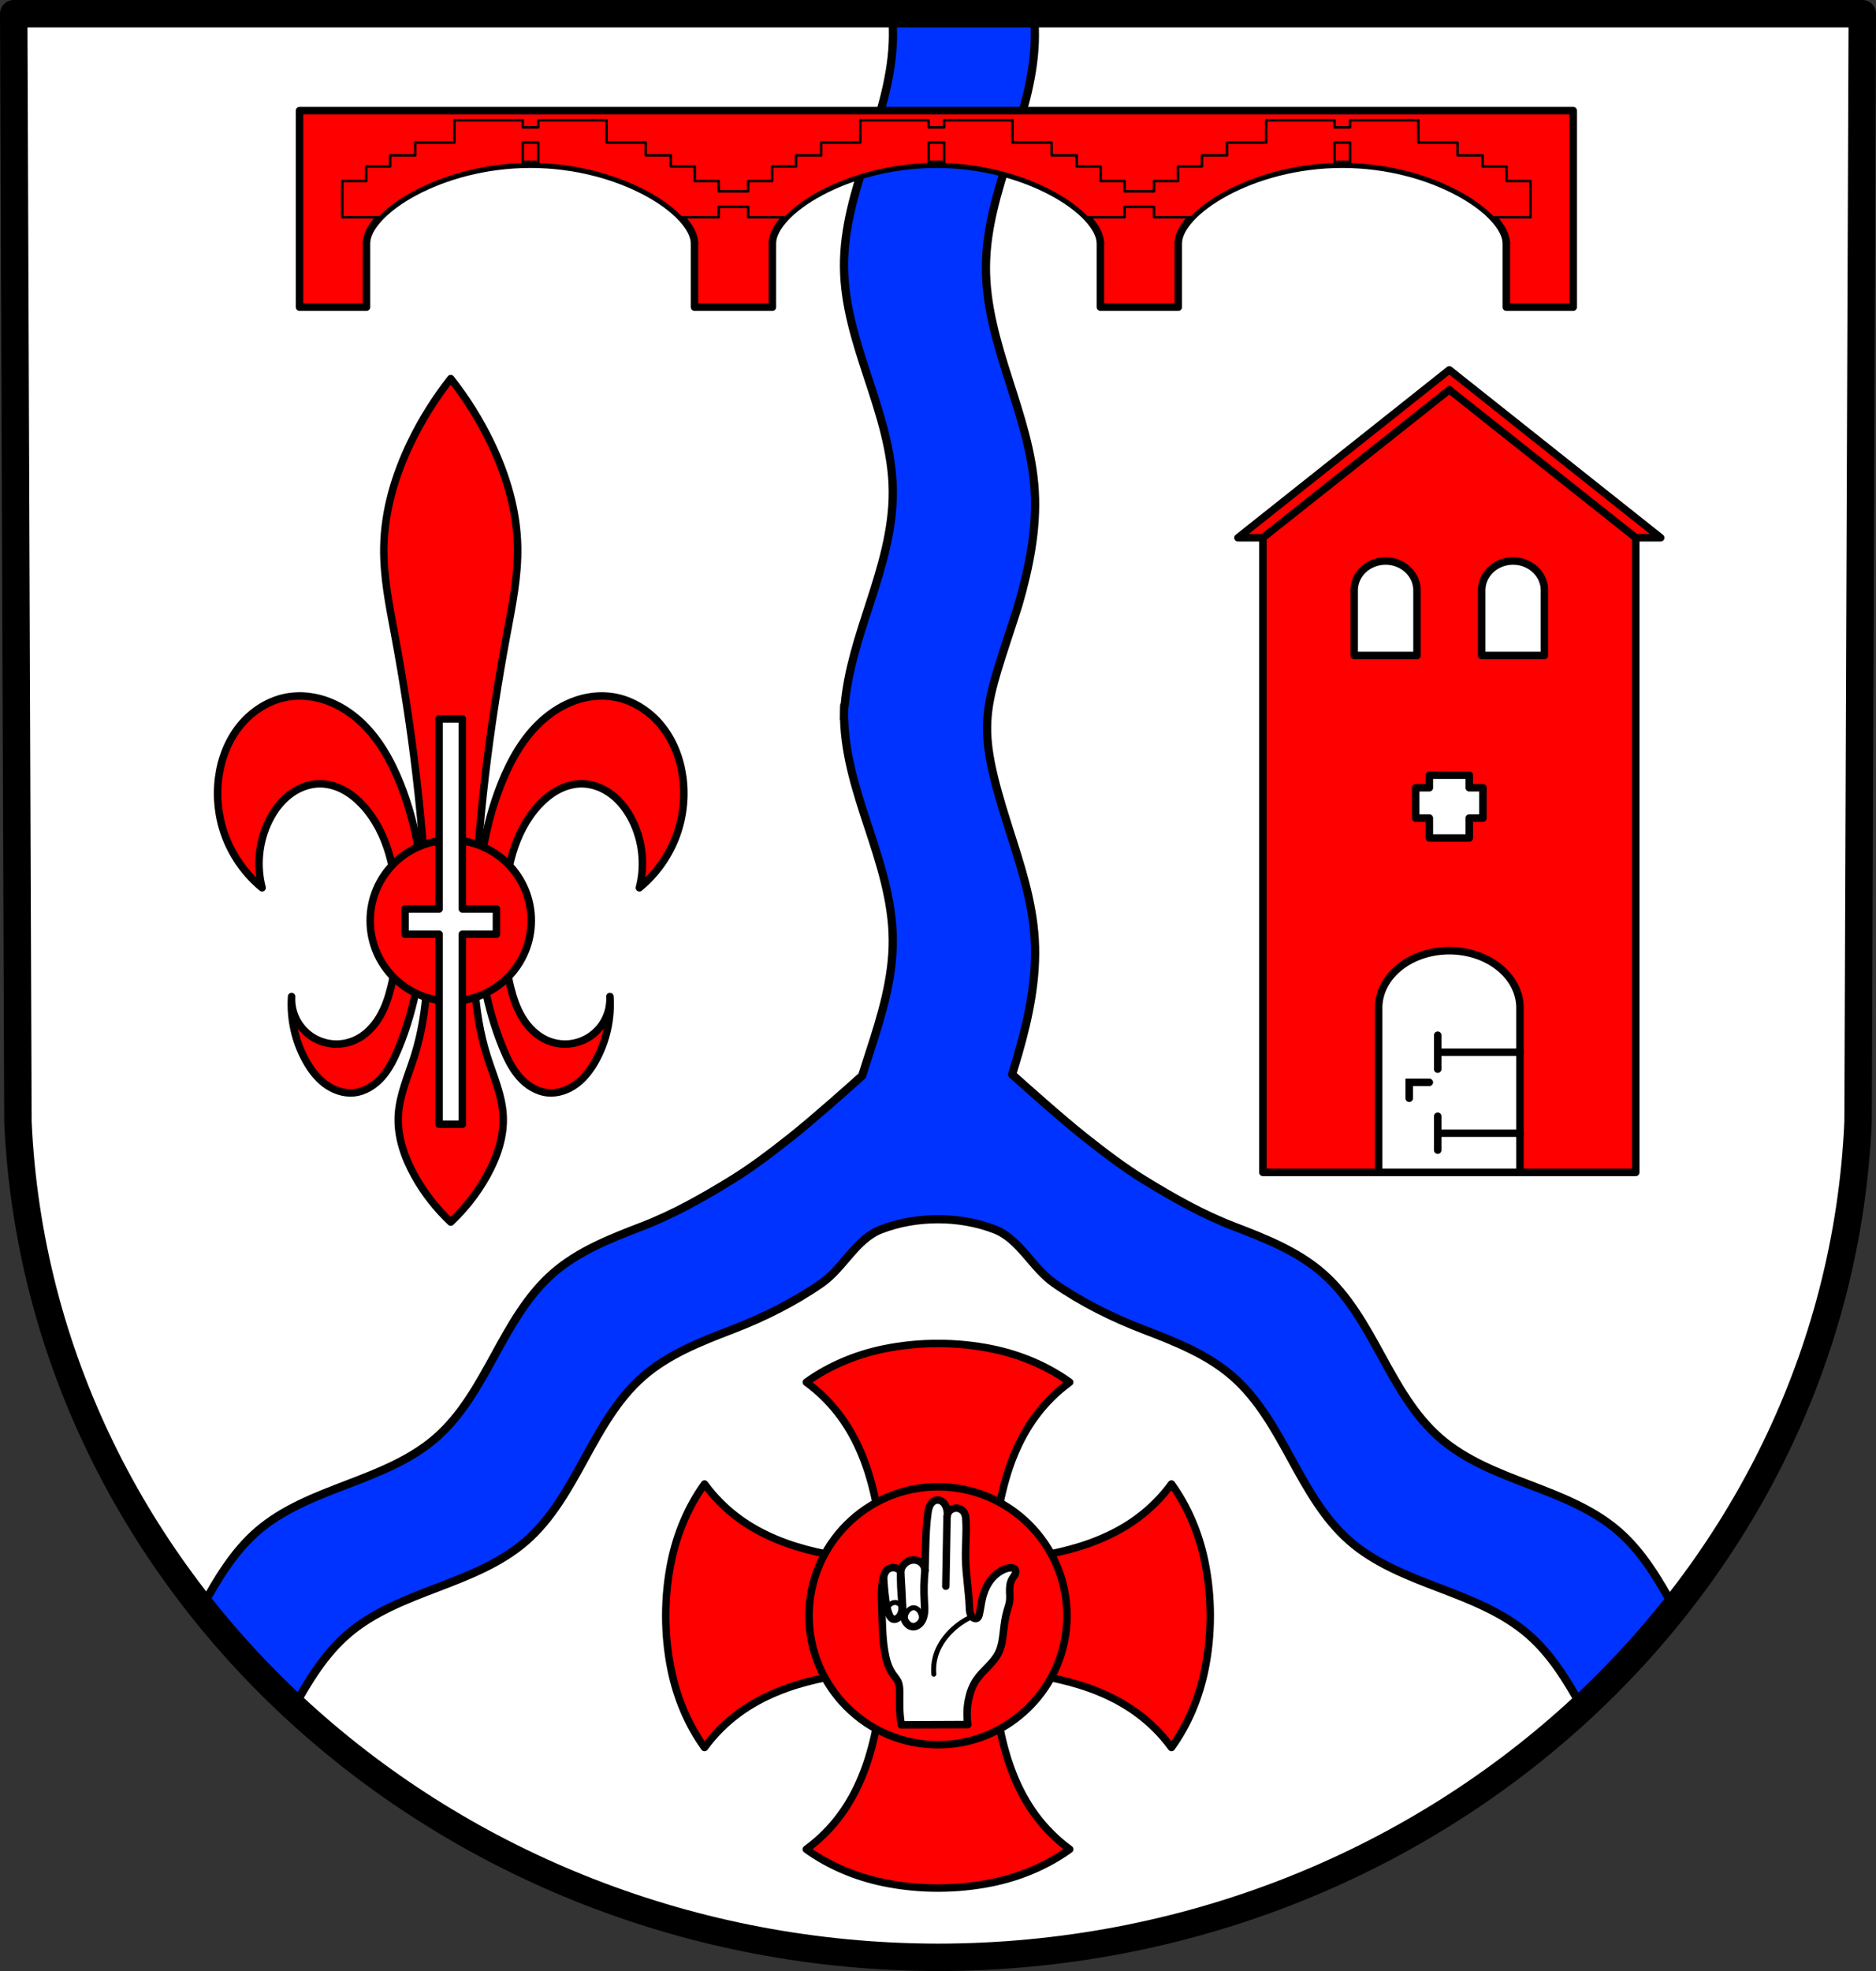 <?xml version="1.0" encoding="UTF-8" standalone="no"?>
<!-- Created with Inkscape (http://www.inkscape.org/) -->

<svg
   xmlns:dc="http://purl.org/dc/elements/1.1/"
   xmlns:cc="http://creativecommons.org/ns#"
   xmlns:rdf="http://www.w3.org/1999/02/22-rdf-syntax-ns#"
   xmlns:svg="http://www.w3.org/2000/svg"
   xmlns="http://www.w3.org/2000/svg"
   xmlns:sodipodi="http://sodipodi.sourceforge.net/DTD/sodipodi-0.dtd"
   xmlns:inkscape="http://www.inkscape.org/namespaces/inkscape"
   width="199.078mm"
   height="209.118mm"
   viewBox="0 0 199.078 209.118"
   version="1.1"
   id="svg6977"
   inkscape:version="0.92.4 (5da689c313, 2019-01-14)"
   sodipodi:docname="DEU Menningen COA.svg">
  <rect x="0" y="0" width="199.078" height="209.118" fill="#333333" stroke="none"/>
  <defs
     id="defs6971">
    <inkscape:path-effect
       effect="spiro"
       id="path-effect4571"
       is_visible="true" />
    <inkscape:path-effect
       effect="spiro"
       id="path-effect4567"
       is_visible="true" />
    <inkscape:path-effect
       effect="spiro"
       id="path-effect4563"
       is_visible="true" />
    <inkscape:path-effect
       effect="spiro"
       id="path-effect4559"
       is_visible="true" />
    <inkscape:path-effect
       effect="spiro"
       id="path-effect4555"
       is_visible="true" />
    <inkscape:path-effect
       effect="spiro"
       id="path-effect4551"
       is_visible="true" />
    <inkscape:path-effect
       effect="spiro"
       id="path-effect4547"
       is_visible="true" />
    <inkscape:path-effect
       effect="spiro"
       id="path-effect4740"
       is_visible="true" />
    <inkscape:path-effect
       effect="spiro"
       id="path-effect4602"
       is_visible="true" />
    <inkscape:path-effect
       effect="spiro"
       id="path-effect4579"
       is_visible="true" />
    <inkscape:path-effect
       effect="spiro"
       id="path-effect4579-1"
       is_visible="true" />
    <inkscape:path-effect
       effect="spiro"
       id="path-effect4602-4"
       is_visible="true" />
    <inkscape:path-effect
       effect="spiro"
       id="path-effect4740-0"
       is_visible="true" />
  </defs>
  <sodipodi:namedview
     id="base"
     pagecolor="#ffffff"
     bordercolor="#666666"
     borderopacity="1.0"
     inkscape:pageopacity="0.0"
     inkscape:pageshadow="2"
     inkscape:zoom="0.69208337"
     inkscape:cx="376.21121"
     inkscape:cy="395.18363"
     inkscape:document-units="mm"
     inkscape:current-layer="layer1"
     showgrid="false"
     inkscape:window-width="1366"
     inkscape:window-height="745"
     inkscape:window-x="-8"
     inkscape:window-y="-8"
     inkscape:window-maximized="1"
     fit-margin-top="0"
     fit-margin-left="0"
     fit-margin-right="0"
     fit-margin-bottom="0"
     inkscape:snap-midpoints="true"
     inkscape:snap-smooth-nodes="true"
     inkscape:snap-nodes="false"
     inkscape:object-paths="true" />
  <g
     inkscape:label="Ebene 1"
     inkscape:groupmode="layer"
     id="layer1"
     transform="translate(-2.68,-5.247)">
    <path
       style="fill:#ffffff;fill-rule:evenodd;stroke:none;stroke-width:2.91;stroke-linecap:round;stroke-linejoin:round;stroke-miterlimit:4;stroke-dasharray:none;stroke-opacity:1"
       inkscape:connector-curvature="0"
       d="M 200.303,6.702 199.855,124.264 c -2.183,49.452 -45.321,88.617 -97.636,88.645 C 49.952,212.849 6.798,173.669 4.583,124.264 L 4.135,6.702 H 102.217 Z"
       id="path10563-0-6-6-0"
       sodipodi:nodetypes="ccccccc" />
    <path
       style="fill:#ff0000;stroke:#000000;stroke-width:0.794;stroke-linecap:round;stroke-linejoin:round;stroke-miterlimit:4;stroke-dasharray:none;stroke-opacity:1;fill-opacity:1"
       d="m 50.512,45.416 c -1.652,2.098 -3.069,4.363 -4.22,6.743 -1.689,3.493 -2.809,7.275 -2.878,11.118 -0.056,3.124 0.578,6.217 1.151,9.295 1.851,9.937 3.094,19.986 3.453,30.072 0.174,4.898 0.127,9.883 -1.343,14.58 -0.661,2.111 -1.611,4.18 -1.726,6.379 -0.117,2.219 0.636,4.413 1.726,6.379 1.005,1.813 2.304,3.479 3.837,4.921 1.532,-1.442 2.831,-3.108 3.836,-4.921 1.09,-1.966 1.843,-4.16 1.726,-6.379 -0.116,-2.199 -1.066,-4.268 -1.726,-6.379 -1.47,-4.697 -1.516,-9.682 -1.342,-14.58 0.358,-10.086 1.602,-20.135 3.453,-30.072 0.573,-3.077 1.207,-6.17 1.151,-9.295 -0.069,-3.843 -1.188,-7.625 -2.877,-11.118 -1.151,-2.381 -2.568,-4.645 -4.22,-6.743 z"
       id="path4577-5"
       inkscape:connector-curvature="0" />
    <path
       style="fill:#ff0000;stroke:#000000;stroke-width:0.794;stroke-linecap:round;stroke-linejoin:round;stroke-miterlimit:4;stroke-dasharray:none;stroke-opacity:1;fill-opacity:1"
       d="m 34.304,79.086 c -0.338,0.008 -0.676,0.037 -1.01,0.089 -2,0.315 -3.828,1.463 -5.111,3.029 -1.283,1.567 -2.038,3.53 -2.302,5.538 -0.285,2.169 -0.01,4.41 0.793,6.445 0.803,2.035 2.131,3.861 3.82,5.252 -0.616,-2.361 -0.35,-4.941 0.734,-7.126 0.518,-1.043 1.225,-2.006 2.142,-2.724 0.917,-0.718 2.055,-1.178 3.219,-1.188 0.885,-0.007 1.763,0.245 2.544,0.661 0.781,0.416 1.47,0.993 2.069,1.645 1.32,1.436 2.21,3.23 2.76,5.101 0.549,1.871 0.769,3.824 0.865,5.772 0.138,2.816 0.015,5.665 -0.659,8.402 -0.279,1.133 -0.656,2.254 -1.265,3.249 -0.609,0.996 -1.463,1.865 -2.524,2.352 -0.744,0.342 -1.577,0.488 -2.393,0.419 -0.816,-0.069 -1.613,-0.353 -2.289,-0.814 -0.676,-0.462 -1.23,-1.101 -1.591,-1.836 -0.361,-0.735 -0.529,-1.564 -0.481,-2.381 -0.162,2.331 0.36,4.705 1.483,6.754 0.524,0.956 1.187,1.853 2.057,2.509 0.87,0.656 1.965,1.053 3.05,0.951 1.181,-0.111 2.251,-0.802 3.029,-1.697 0.779,-0.895 1.299,-1.983 1.748,-3.08 1.768,-4.321 2.57,-9.005 2.636,-13.674 0.069,-4.879 -0.665,-9.8 -2.471,-14.333 -1.003,-2.517 -2.368,-4.951 -4.395,-6.75 -1.013,-0.899 -2.185,-1.629 -3.463,-2.077 -0.959,-0.336 -1.979,-0.51 -2.993,-0.488 z m 32.416,0 c -1.015,-0.023 -2.034,0.152 -2.993,0.488 -1.279,0.448 -2.451,1.178 -3.464,2.077 -2.026,1.799 -3.391,4.233 -4.394,6.75 -1.806,4.533 -2.54,9.454 -2.471,14.333 0.066,4.669 0.868,9.352 2.636,13.674 0.449,1.098 0.969,2.186 1.748,3.08 0.779,0.895 1.849,1.586 3.03,1.697 1.085,0.102 2.179,-0.295 3.049,-0.951 0.87,-0.656 1.534,-1.553 2.057,-2.509 1.123,-2.049 1.645,-4.423 1.483,-6.754 0.048,0.817 -0.12,1.646 -0.481,2.381 -0.361,0.735 -0.915,1.374 -1.592,1.836 -0.676,0.462 -1.473,0.745 -2.289,0.814 -0.816,0.069 -1.649,-0.077 -2.393,-0.419 -1.06,-0.487 -1.915,-1.356 -2.524,-2.352 -0.609,-0.996 -0.986,-2.116 -1.266,-3.249 -0.674,-2.737 -0.797,-5.586 -0.659,-8.402 0.095,-1.948 0.316,-3.901 0.865,-5.772 0.549,-1.871 1.44,-3.665 2.76,-5.101 0.599,-0.652 1.287,-1.229 2.069,-1.645 0.781,-0.416 1.659,-0.668 2.544,-0.661 1.165,0.009 2.302,0.471 3.219,1.188 0.917,0.718 1.624,1.681 2.142,2.724 1.085,2.185 1.35,4.766 0.734,7.126 1.689,-1.39 3.017,-3.216 3.82,-5.252 0.803,-2.035 1.078,-4.276 0.793,-6.445 -0.264,-2.008 -1.019,-3.971 -2.302,-5.538 -1.283,-1.567 -3.111,-2.714 -5.111,-3.029 -0.335,-0.053 -0.672,-0.082 -1.01,-0.089 z"
       id="path4600-1"
       inkscape:connector-curvature="0" />
    <circle
       style="fill:#ff0000;stroke:#000000;stroke-width:0.794;stroke-linecap:round;stroke-linejoin:round;stroke-miterlimit:4;stroke-dasharray:none;stroke-opacity:1;fill-opacity:1"
       id="path4634-0"
       cx="50.511"
       cy="102.919"
       r="8.546" />
    <path
       style="fill:#ffffff;stroke:#000000;stroke-width:0.794;stroke-linecap:round;stroke-linejoin:round;stroke-miterlimit:4;stroke-dasharray:none;stroke-opacity:1;fill-opacity:1"
       d="m 49.276,81.519 v 20.164 h -3.614 v 2.678 h 3.614 v 20.164 h 2.47 v -20.164 h 3.614 v -2.678 h -3.614 V 81.519 Z"
       id="rect4636-3"
       inkscape:connector-curvature="0" />
    <g
       id="g4839"
       transform="translate(105.042,90.184)"
       style="stroke:#000000;stroke-opacity:1;fill:#ff0000;fill-opacity:1">
      <path
         id="path4738-9"
         d="m -2.822,57.595 c -1.949,5e-6 -3.899,0.195 -5.789,0.585 -2.911,0.601 -5.758,1.778 -8.189,3.529 1.403,1.025 2.645,2.268 3.671,3.671 1.766,2.416 2.864,5.271 3.53,8.189 0.518,2.272 0.783,4.602 0.793,6.933 -2.331,-0.01 -4.661,-0.275 -6.933,-0.793 -2.918,-0.666 -5.772,-1.763 -8.189,-3.529 -1.403,-1.025 -2.645,-2.268 -3.671,-3.671 -1.752,2.43 -2.929,5.277 -3.53,8.188 -0.78,3.779 -0.78,7.798 0,11.577 0.601,2.911 1.778,5.758 3.53,8.189 1.025,-1.403 2.268,-2.645 3.671,-3.671 2.416,-1.766 5.271,-2.864 8.189,-3.53 2.273,-0.518 4.602,-0.783 6.933,-0.793 -0.01,2.331 -0.275,4.661 -0.793,6.933 -0.666,2.918 -1.764,5.772 -3.53,8.189 -1.025,1.403 -2.268,2.645 -3.671,3.671 2.43,1.752 5.278,2.929 8.189,3.53 3.779,0.78 7.798,0.78 11.577,0 2.911,-0.601 5.758,-1.778 8.188,-3.53 -1.403,-1.025 -2.645,-2.268 -3.671,-3.671 -1.766,-2.416 -2.864,-5.271 -3.53,-8.189 -0.518,-2.273 -0.783,-4.602 -0.793,-6.933 2.331,0.01 4.66,0.275 6.933,0.793 2.918,0.666 5.772,1.764 8.189,3.53 1.403,1.025 2.645,2.268 3.671,3.671 1.752,-2.43 2.929,-5.278 3.53,-8.189 0.78,-3.779 0.78,-7.798 0,-11.577 -0.601,-2.911 -1.778,-5.758 -3.53,-8.188 -1.025,1.403 -2.268,2.645 -3.671,3.671 -2.416,1.766 -5.271,2.864 -8.189,3.529 -2.272,0.518 -4.602,0.783 -6.933,0.793 0.01,-2.331 0.275,-4.66 0.793,-6.933 0.666,-2.918 1.763,-5.772 3.53,-8.189 1.025,-1.403 2.268,-2.645 3.671,-3.671 C 8.724,59.958 5.877,58.78 2.966,58.18 1.076,57.79 -0.873,57.595 -2.822,57.595 Z m -3.458,25.433 h 3.457 3.457 v 3.457 3.457 h -3.457 -3.457 v -3.457 z"
         style="fill:#ff0000;stroke:#000000;stroke-width:0.794;stroke-linecap:round;stroke-linejoin:round;stroke-miterlimit:4;stroke-dasharray:none;stroke-opacity:1;fill-opacity:1"
         inkscape:connector-curvature="0" />
      <circle
         r="13.685"
         cy="86.485"
         cx="-2.823"
         id="path4817-7"
         style="fill:#ff0000;fill-opacity:1;stroke:#000000;stroke-width:0.794;stroke-linecap:round;stroke-linejoin:round;stroke-miterlimit:4;stroke-dasharray:none;stroke-opacity:1" />
    </g>
    <path
       style="fill:#0033ff;fill-opacity:1;stroke:#000000;stroke-width:0.871;stroke-linecap:round;stroke-linejoin:round;stroke-miterlimit:4;stroke-dasharray:none;stroke-opacity:1"
       d="m 97.348,6.702 c 0.088,1.021 0.118,2.048 0.075,3.077 -0.172,4.092 -1.487,8.005 -2.74,11.861 -1.253,3.856 -2.472,7.826 -2.438,11.922 0.034,4.097 1.32,8.04 2.589,11.891 1.269,3.851 2.554,7.794 2.588,11.892 0.034,4.096 -1.184,8.067 -2.437,11.923 -1.148,3.532 -2.345,7.113 -2.671,10.834 h -0.05 c -0.014,0.341 -0.023,0.683 -0.02,1.026 v 5.16e-4 5.16e-4 c -0.005,0.126 -0.006,0.252 -0.009,0.379 h 0.019 c 0.107,3.961 1.349,7.78 2.579,11.511 1.269,3.851 2.554,7.794 2.588,11.892 0.034,4.096 -1.184,8.067 -2.437,11.923 -0.275,0.847 -0.552,1.697 -0.82,2.551 -1.376,1.235 -5.231,4.672 -7.549,6.504 -2.037,1.61 -4.107,3.196 -6.319,4.556 -3.038,1.868 -6.153,3.635 -9.5,4.919 -3.346,1.284 -6.764,2.625 -9.457,4.99 -2.694,2.365 -4.467,5.579 -6.188,8.723 -1.721,3.144 -3.499,6.357 -6.201,8.714 -2.701,2.356 -6.126,3.682 -9.474,4.961 -3.349,1.279 -6.774,2.598 -9.483,4.946 -2.549,2.21 -4.286,5.177 -5.92,8.137 0.4,0.503 0.806,1.002 1.216,1.497 0.184,0.222 0.373,0.442 0.559,0.663 0.232,0.275 0.465,0.549 0.7,0.822 0.247,0.286 0.497,0.57 0.747,0.853 0.165,0.187 0.332,0.373 0.499,0.558 0.297,0.33 0.595,0.66 0.898,0.986 0.083,0.09 0.167,0.178 0.251,0.268 1.575,1.688 3.213,3.322 4.911,4.898 1.57,-2.823 3.263,-5.62 5.694,-7.728 2.708,-2.348 6.134,-3.668 9.483,-4.947 3.349,-1.279 6.773,-2.605 9.474,-4.961 2.701,-2.356 4.479,-5.569 6.2,-8.713 1.721,-3.144 3.494,-6.359 6.188,-8.723 2.694,-2.365 6.11,-3.706 9.457,-4.99 3.346,-1.284 6.57,-2.886 9.5,-4.919 2.334,-1.619 3.668,-4.696 6.319,-5.717 3.756,-1.447 8.319,-1.447 12.075,0 2.651,1.021 3.985,4.098 6.319,5.717 2.93,2.033 6.153,3.635 9.5,4.919 3.346,1.284 6.763,2.625 9.457,4.99 2.694,2.365 4.467,5.579 6.188,8.723 1.721,3.144 3.499,6.357 6.2,8.713 2.701,2.356 6.126,3.683 9.474,4.961 3.349,1.279 6.774,2.599 9.483,4.947 2.442,2.117 4.139,4.93 5.715,7.766 1.71,-1.586 3.358,-3.231 4.942,-4.931 0.07,-0.075 0.141,-0.15 0.211,-0.226 0.313,-0.338 0.623,-0.68 0.931,-1.023 0.147,-0.164 0.295,-0.328 0.441,-0.494 0.272,-0.307 0.542,-0.614 0.81,-0.924 0.198,-0.229 0.393,-0.46 0.589,-0.691 0.225,-0.266 0.452,-0.531 0.674,-0.8 0.304,-0.368 0.604,-0.738 0.902,-1.111 0.093,-0.115 0.187,-0.229 0.28,-0.345 -1.64,-2.972 -3.381,-5.955 -5.94,-8.174 -2.708,-2.348 -6.134,-3.668 -9.483,-4.947 -3.349,-1.279 -6.773,-2.604 -9.474,-4.961 -2.701,-2.356 -4.479,-5.569 -6.2,-8.714 -1.721,-3.144 -3.494,-6.359 -6.188,-8.723 -2.694,-2.364 -6.111,-3.706 -9.457,-4.99 -3.346,-1.284 -6.462,-3.051 -9.5,-4.919 -2.212,-1.36 -4.282,-2.946 -6.319,-4.556 -2.453,-1.939 -6.603,-5.653 -7.717,-6.655 0.23,-0.744 0.457,-1.489 0.672,-2.239 1.122,-3.91 1.97,-7.99 1.731,-12.084 -0.239,-4.086 -1.545,-7.99 -2.779,-11.852 -3.674,-11.547 -2.592,-12.186 1.048,-23.631 1.122,-3.91 1.97,-7.99 1.731,-12.084 -0.239,-4.086 -1.545,-7.99 -2.779,-11.852 -1.233,-3.862 -2.42,-7.836 -2.399,-11.931 0.021,-4.095 1.246,-8.053 2.489,-11.912 1.243,-3.859 2.532,-7.78 2.689,-11.871 0.04,-1.03 0.006,-2.056 -0.084,-3.078 h -10.196 z"
       id="path9355-7"
       inkscape:connector-curvature="0" />
    <path
       style="fill:none;fill-rule:evenodd;stroke:#000000;stroke-width:2.91;stroke-linecap:round;stroke-linejoin:round;stroke-miterlimit:4;stroke-dasharray:none;stroke-opacity:1"
       inkscape:connector-curvature="0"
       d="M 200.303,6.702 199.855,124.264 c -2.183,49.452 -45.321,88.617 -97.636,88.645 C 49.952,212.849 6.798,173.669 4.583,124.264 L 4.135,6.702 H 102.217 Z"
       id="path10563-0-6-6"
       sodipodi:nodetypes="ccccccc" />
    <path
       style="fill:#ffffff;stroke:#000000;stroke-width:2.51;stroke-linecap:round;stroke-linejoin:round;stroke-miterlimit:4;stroke-dasharray:none;stroke-opacity:1"
       d="m -319.391,149.499 c -0.392,-2.742 -0.319,-5.551 0.215,-8.269 0.471,-2.397 1.31,-4.746 2.685,-6.766 1.099,-1.614 2.512,-2.983 3.867,-4.388 1.355,-1.405 2.679,-2.883 3.543,-4.633 1.159,-2.349 1.416,-5.023 1.718,-7.625 0.257,-2.207 0.562,-4.417 1.181,-6.551 0.32,-1.102 0.725,-2.189 0.859,-3.329 0.113,-0.961 0.031,-1.932 0,-2.9 -0.05,-1.552 0.056,-3.182 0.859,-4.511 0.311,-0.514 0.72,-0.971 0.964,-1.519 0.122,-0.274 0.201,-0.572 0.195,-0.872 -0.006,-0.3 -0.103,-0.604 -0.3,-0.83 -0.202,-0.233 -0.496,-0.372 -0.798,-0.43 -0.302,-0.058 -0.615,-0.04 -0.92,4.77e-4 -0.823,0.11 -1.617,0.386 -2.363,0.752 -1.835,0.901 -3.376,2.347 -4.519,4.041 -1.143,1.694 -1.898,3.632 -2.354,5.624 -0.39,1.705 -0.566,3.453 -0.967,5.155 -0.065,0.276 -0.137,0.554 -0.269,0.805 -0.132,0.251 -0.33,0.477 -0.59,0.591 -0.254,0.112 -0.55,0.108 -0.813,0.021 -0.263,-0.087 -0.496,-0.253 -0.69,-0.451 -0.427,-0.435 -0.673,-1.021 -0.799,-1.618 -0.127,-0.596 -0.143,-1.21 -0.167,-1.819 -0.223,-5.455 -1.192,-10.865 -1.289,-16.324 -0.076,-4.297 0.388,-8.599 0.107,-12.887 -0.053,-0.813 -0.141,-1.651 -0.537,-2.363 -0.423,-0.761 -1.19,-1.317 -2.04,-1.504 -0.979,-0.215 -2.058,0.07 -2.792,0.752 -0.67,0.622 -1.036,1.558 -0.967,2.47 0.206,-1.028 0.169,-2.103 -0.107,-3.114 -0.207,-0.756 -0.555,-1.489 -1.109,-2.043 -0.277,-0.277 -0.603,-0.507 -0.965,-0.659 -0.361,-0.152 -0.757,-0.226 -1.148,-0.197 -0.495,0.036 -0.971,0.235 -1.367,0.534 -0.396,0.299 -0.714,0.693 -0.955,1.127 -0.482,0.867 -0.655,1.868 -0.793,2.85 -0.518,3.697 -0.642,7.437 -0.752,11.169 -0.078,2.649 -0.15,5.298 -0.215,7.947 -0.043,-1.093 -0.615,-2.154 -1.503,-2.792 -0.975,-0.7 -2.284,-0.87 -3.437,-0.537 -0.881,0.255 -1.678,0.79 -2.255,1.503 -0.5,0.617 -0.836,1.365 -0.967,2.148 -0.384,-0.492 -0.913,-0.87 -1.504,-1.074 -0.522,-0.181 -1.092,-0.225 -1.634,-0.117 -0.542,0.108 -1.054,0.369 -1.451,0.753 -0.606,0.586 -0.915,1.41 -1.14,2.222 -0.937,3.379 -0.731,6.954 -0.607,10.458 0.173,4.88 0.173,9.787 0.967,14.605 0.449,2.728 1.184,5.483 2.792,7.732 0.582,0.814 1.277,1.56 1.694,2.47 0.516,1.129 0.559,2.41 0.562,3.651 0.004,1.754 -0.052,3.509 0,5.262 0.056,1.871 0.235,3.737 0.537,5.584 z"
       id="path4545"
       inkscape:connector-curvature="0"
       inkscape:path-effect="#path-effect4547"
       inkscape:original-d="m -319.39126,149.49933 c 0,0 -0.33805,-5.56789 0.21479,-8.26925 0.48647,-2.37705 1.45253,-4.67563 2.6848,-6.76574 1.97636,-3.35218 5.70117,-5.52491 7.41011,-9.021 1.14417,-2.34069 1.1458,-5.08353 1.71828,-7.62489 0.57251,-2.54137 0.78783,-4.36758 1.18134,-6.55096 0.39352,-2.18339 0.57301,-2.21972 0.85913,-3.32918 0.28612,-1.10946 2.6e-4,-1.93334 0,-2.89961 -2.6e-4,-0.96627 0.57303,-3.00726 0.85916,-4.5105 0.28612,-1.503232 0.57303,-2.148119 0.85912,-3.221782 0.28612,-1.073664 -1.14525,-0.286647 -1.71828,-0.429573 -0.57301,-0.142925 -1.57483,0.500902 -2.36262,0.75175 -0.78783,0.250849 -5.3273,6.026785 -6.87316,9.665355 -0.6836,1.60903 -0.33678,3.52399 -0.96653,5.15486 -0.19683,0.50974 -0.34978,1.19829 -0.85915,1.3961 -0.48587,0.18868 -1.1357,-0.0602 -1.5035,-0.42957 -0.83969,-0.84317 -0.75761,-2.26509 -0.96652,-3.43657 -0.95823,-5.3734 -1.0965,-10.868927 -1.28873,-16.323708 -0.15129,-4.293197 0.56859,-8.616107 0.10739,-12.88714 -0.0867,-0.802961 -0.0946,-1.686922 -0.53694,-2.362642 -0.46273,-0.706867 -1.21019,-1.347248 -2.04047,-1.5035 -0.94726,-0.178266 -2.07423,0.108674 -2.79223,0.75175 -0.6586,0.589868 -0.96652,2.470034 -0.96652,2.470034 0,0 0.3315,-2.17292 -0.10739,-3.114392 -0.61047,-1.309519 -1.78681,-3.06803 -3.22178,-2.899606 -1.81463,0.212984 -2.51242,2.785436 -3.11441,4.510498 -1.22943,3.52302 -0.57601,7.441621 -0.75174,11.168856 -0.1248,2.64705 -0.21479,7.94707 -0.21479,7.94707 0,0 -0.64065,-2.181517 -1.50349,-2.792214 -0.94637,-0.66982 -2.30423,-0.78603 -3.43659,-0.536964 -0.88239,0.194084 -1.67124,0.814121 -2.25523,1.503497 -0.50747,0.599051 -0.96655,2.147859 -0.96655,2.147859 0,0 -0.90095,-0.94646 -1.5035,-1.073928 -1.02727,-0.217316 -2.24924,5.61e-4 -3.08513,0.635996 -0.66282,0.503861 -0.92148,1.418947 -1.14039,2.222241 -0.91815,3.369163 -0.62127,6.966473 -0.60714,10.458473 0.0197,4.87908 -0.033,9.82977 0.96652,14.60542 0.56136,2.68222 1.54192,5.29382 2.79223,7.73229 0.45548,0.88833 1.32626,1.54178 1.6936,2.47003 0.45313,1.14503 0.46774,2.42351 0.56162,3.65136 0.13372,1.74898 -0.084,3.51018 0,5.26225 0.0896,1.86791 0.53698,5.58443 0.53698,5.58443 z"
       sodipodi:nodetypes="caaaccssccccaaaaaaaaaacaaaacaaacaaaaaaaaacc"
       transform="matrix(0.316,0,0,0.316,206.31,140.971)" />
    <path
       style="fill:none;stroke:#000000;stroke-width:2.51;stroke-linecap:round;stroke-linejoin:miter;stroke-miterlimit:4;stroke-dasharray:none;stroke-opacity:1"
       d="m -326.372,80.124 -0.404,22.927"
       id="path4549"
       inkscape:connector-curvature="0"
       inkscape:path-effect="#path-effect4551"
       inkscape:original-d="m -326.37179,80.123564 c -0.1343,7.642129 -0.2689,15.284526 -0.40373,22.927186"
       transform="matrix(0.316,0,0,0.316,206.31,140.971)" />
    <path
       style="fill:none;stroke:#000000;stroke-width:2.51;stroke-linecap:round;stroke-linejoin:round;stroke-miterlimit:4;stroke-dasharray:none;stroke-opacity:1"
       d="m -341.944,98.058 c 0.274,4.068 0.493,8.139 0.658,12.213 0.034,0.85 0.067,1.703 0.217,2.541 0.15,0.837 0.424,1.664 0.904,2.366 0.274,0.4 0.615,0.757 1.021,1.021 0.406,0.264 0.879,0.432 1.363,0.451 0.436,0.017 0.873,-0.088 1.266,-0.277 0.393,-0.189 0.744,-0.46 1.047,-0.775 0.91,-0.947 1.36,-2.26 1.513,-3.565 0.153,-1.305 0.036,-2.624 -0.041,-3.936 -0.204,-3.452 -0.132,-6.921 0.214,-10.362"
       id="path4553"
       inkscape:connector-curvature="0"
       inkscape:path-effect="#path-effect4555"
       inkscape:original-d="m -341.94376,98.058168 c 0.24302,3.953762 0.0922,8.175272 0.65819,12.212562 0.23292,1.66153 0.14519,3.54235 1.12155,4.90678 0.54338,0.75936 1.45141,1.41294 2.38329,1.47204 0.84529,0.0536 1.78791,-0.38704 2.3132,-1.05146 1.58013,-1.99864 1.19942,-4.96717 1.47203,-7.50036 0.36965,-3.43482 0.002,-6.18376 0.2136,-10.36174"
       sodipodi:nodetypes="caaaaac"
       transform="matrix(0.316,0,0,0.316,206.31,140.971)" />
    <path
       style="fill:none;stroke:#000000;stroke-width:2.51;stroke-linecap:round;stroke-linejoin:miter;stroke-miterlimit:4;stroke-dasharray:none;stroke-opacity:1"
       d="m -347.673,99.842 c 0.118,2.62 0.355,5.236 0.709,7.835 0.231,1.696 0.518,3.404 1.192,4.977 0.135,0.315 0.287,0.627 0.502,0.894 0.215,0.267 0.499,0.489 0.83,0.578 0.252,0.068 0.521,0.058 0.773,-0.01 0.252,-0.067 0.487,-0.19 0.699,-0.341 0.427,-0.303 0.767,-0.722 1.009,-1.187 0.242,-0.465 0.388,-0.976 0.464,-1.495 0.153,-1.037 0.031,-2.093 -0.071,-3.136 -0.322,-3.288 -0.448,-6.596 -0.378,-9.899"
       id="path4557"
       inkscape:connector-curvature="0"
       inkscape:path-effect="#path-effect4559"
       inkscape:original-d="m -347.67278,99.842475 c 0.23672,2.611295 0.28473,5.247035 0.70937,7.834665 0.27624,1.68333 0.39601,3.46794 1.19163,4.97688 0.30863,0.58533 0.69986,1.27599 1.33186,1.47204 0.48174,0.14945 1.11487,0.006 1.47201,-0.35049 1.41248,-1.40867 1.20447,-3.83298 1.40195,-5.81804 0.3269,-3.28597 -0.2516,-6.59984 -0.3778,-9.899362"
       sodipodi:nodetypes="caaaaac"
       transform="matrix(0.316,0,0,0.316,206.31,140.971)" />
    <path
       style="fill:none;stroke:#000000;stroke-width:1.674;stroke-linecap:round;stroke-linejoin:miter;stroke-miterlimit:4;stroke-dasharray:none;stroke-opacity:1"
       d="m -346.349,110.505 c 0.165,-0.503 0.464,-0.962 0.857,-1.316 0.432,-0.39 0.989,-0.656 1.57,-0.682 0.536,-0.024 1.078,0.161 1.487,0.506 0.41,0.346 0.683,0.849 0.749,1.381"
       id="path4561"
       inkscape:connector-curvature="0"
       inkscape:path-effect="#path-effect4563"
       inkscape:original-d="m -346.34892,110.50456 c 0.28049,-0.43381 0.45673,-0.97847 0.85651,-1.31649 0.43578,-0.36845 1.00565,-0.76484 1.57028,-0.68204 0.96517,0.14154 1.49122,1.25807 2.23644,1.8875"
       sodipodi:nodetypes="caac"
       transform="matrix(0.316,0,0,0.316,206.31,140.971)" />
    <path
       style="fill:none;stroke:#000000;stroke-width:1.674;stroke-linecap:round;stroke-linejoin:miter;stroke-miterlimit:4;stroke-dasharray:none;stroke-opacity:1"
       d="m -340.369,114.2 c -0.081,-0.613 -0.005,-1.247 0.22,-1.823 0.224,-0.576 0.596,-1.095 1.07,-1.492 0.428,-0.359 0.961,-0.624 1.52,-0.618 0.346,0.003 0.687,0.111 0.986,0.285 0.299,0.174 0.558,0.412 0.777,0.68 0.393,0.48 0.661,1.061 0.774,1.671 0.112,0.61 0.068,1.248 -0.129,1.837"
       id="path4565"
       inkscape:connector-curvature="0"
       inkscape:path-effect="#path-effect4567"
       inkscape:original-d="m -340.3692,114.20025 c 0.38095,-0.97838 0.45805,-2.47027 1.29007,-3.3151 0.38383,-0.38974 0.97393,-0.64966 1.52005,-0.61844 0.66889,0.0382 1.37073,0.4218 1.76327,0.96473 0.69662,0.96352 0.3862,2.4927 0.64499,3.50809"
       sodipodi:nodetypes="caaac"
       transform="matrix(0.316,0,0,0.316,206.31,140.971)" />
    <path
       style="fill:none;stroke:#000000;stroke-width:1.674;stroke-linecap:round;stroke-linejoin:round;stroke-miterlimit:4;stroke-dasharray:none;stroke-opacity:1"
       d="m -319.066,110.447 c -2.486,1.209 -4.763,2.847 -6.701,4.82 -2.24,2.281 -4.038,5.043 -4.937,8.111 -0.579,1.976 -0.78,4.063 -0.588,6.113"
       id="path4569"
       inkscape:connector-curvature="0"
       inkscape:path-effect="#path-effect4571"
       inkscape:original-d="m -319.06559,110.44682 c -2.19408,1.52794 -4.83121,2.80102 -6.70059,4.81972 -2.15062,2.32241 -3.93761,5.10799 -4.93726,8.11123 -0.64649,1.94223 -0.39159,4.07494 -0.58777,6.11281"
       sodipodi:nodetypes="caac"
       transform="matrix(0.316,0,0,0.316,206.464,141.948)" />
    <path
       inkscape:connector-curvature="0"
       style="fill:#ff0000;stroke:#000000;stroke-width:0.794;stroke-linecap:round;stroke-linejoin:round;stroke-miterlimit:4;stroke-dasharray:none;stroke-opacity:1;fill-opacity:1"
       d="m 156.479,44.484 -22.431,17.816 h 2.646 v 67.331 h 39.57 V 62.3 h 2.646 z"
       id="rect4623-5" />
    <path
       style="fill:none;stroke:#000000;stroke-width:0.794;stroke-linecap:round;stroke-linejoin:miter;stroke-miterlimit:4;stroke-dasharray:none;stroke-opacity:1"
       d="M 136.695,62.3 156.479,46.601"
       id="path4644-6"
       inkscape:connector-curvature="0"
       sodipodi:nodetypes="cc" />
    <path
       style="fill:none;stroke:#000000;stroke-width:0.794;stroke-linecap:round;stroke-linejoin:miter;stroke-miterlimit:4;stroke-dasharray:none;stroke-opacity:1"
       d="M 176.264,62.3 156.479,46.601"
       id="path4644-5-3"
       inkscape:connector-curvature="0"
       sodipodi:nodetypes="cc" />
    <path
       inkscape:connector-curvature="0"
       style="fill:#ffffff;stroke:#000000;stroke-width:0.794;stroke-linecap:round;stroke-linejoin:round;stroke-miterlimit:4;stroke-dasharray:none;stroke-opacity:1"
       d="m 149.717,64.766 a 3.333,3.122 0 0 0 -3.333,3.122 v 6.9 h 6.665 v -6.9 a 3.333,3.122 0 0 0 -3.333,-3.122 z m 13.526,0 a 3.333,3.122 0 0 0 -3.333,3.122 v 6.9 h 6.665 v -6.9 a 3.333,3.122 0 0 0 -3.333,-3.122 z m -8.881,22.725 v 1.333 h -1.451 v 3.215 h 1.451 v 2.117 h 4.234 v -2.117 h 1.451 v -3.215 h -1.451 V 87.492 Z"
       id="rect4685-9" />
    <path
       inkscape:connector-curvature="0"
       style="fill:#ffffff;stroke:#000000;stroke-width:0.794;stroke-linecap:round;stroke-linejoin:round;stroke-miterlimit:4;stroke-dasharray:none;stroke-opacity:1"
       d="m 156.479,106.109 a 7.497,6.061 0 0 0 -7.498,6.061 v 17.461 h 14.995 v -17.461 a 7.497,6.061 0 0 0 -7.498,-6.061 z"
       id="rect4712-9" />
    <path
       style="fill:none;stroke:#000000;stroke-width:0.794;stroke-linecap:round;stroke-linejoin:miter;stroke-miterlimit:4;stroke-dasharray:none;stroke-opacity:1"
       d="m 163.977,116.877 h -8.552"
       id="path4717-8"
       inkscape:connector-curvature="0" />
    <path
       style="fill:none;stroke:#000000;stroke-width:0.794;stroke-linecap:round;stroke-linejoin:miter;stroke-miterlimit:4;stroke-dasharray:none;stroke-opacity:1"
       d="m 155.248,115.077 v 3.601"
       id="path4719-0"
       inkscape:connector-curvature="0" />
    <path
       style="fill:none;stroke:#000000;stroke-width:0.794;stroke-linecap:round;stroke-linejoin:miter;stroke-miterlimit:4;stroke-dasharray:none;stroke-opacity:1"
       d="m 163.977,125.472 h -8.552"
       id="path4717-2-6"
       inkscape:connector-curvature="0" />
    <path
       style="fill:none;stroke:#000000;stroke-width:0.794;stroke-linecap:round;stroke-linejoin:miter;stroke-miterlimit:4;stroke-dasharray:none;stroke-opacity:1"
       d="m 155.248,123.671 v 3.601"
       id="path4719-5-8"
       inkscape:connector-curvature="0" />
    <path
       style="fill:none;stroke:#000000;stroke-width:0.794;stroke-linecap:round;stroke-linejoin:miter;stroke-miterlimit:4;stroke-dasharray:none;stroke-opacity:1"
       d="m 152.225,121.767 v -1.689 h 2.134"
       id="path4746-8"
       inkscape:connector-curvature="0" />
    <g
       id="g4997"
       transform="translate(207.764)"
       style="fill:#ff0000;fill-opacity:1">
      <path
         id="rect4860"
         transform="matrix(0.265,0,0,0.265,2.68,5.247)"
         d="m -664.064,44.295 v 78.674 h 26.811 V 97.445 c 0.015,0.656 -0.182,-0.653 0,0 5.3e-4,-12.457 29.241,-31.701 65.674,-31.701 36.433,9e-5 65.673,19.303 65.674,31.76 0.187,-0.673 -0.011,0.676 0,0 v 25.465 h 31.191 V 97.445 c 0.015,0.656 -0.182,-0.653 0,0 5.3e-4,-12.457 29.241,-31.701 65.674,-31.701 36.433,9.4e-5 65.673,19.303 65.674,31.76 0.187,-0.673 -0.01,0.676 0,0 v 25.465 h 31.191 V 97.445 c 0.015,0.656 -0.182,-0.653 0,0 5.3e-4,-12.457 29.241,-31.701 65.674,-31.701 36.433,9.4e-5 65.673,19.303 65.674,31.76 0.187,-0.673 -0.01,0.676 0,0 v 25.465 h 26.812 V 44.295 Z"
         style="fill:#ff0000;fill-opacity:1;stroke:#000000;stroke-width:3;stroke-linecap:round;stroke-linejoin:round;stroke-miterlimit:4;stroke-dasharray:none;stroke-opacity:1"
         inkscape:connector-curvature="0" />
      <path
         id="rect4890"
         transform="matrix(0.265,0,0,0.265,2.68,5.247)"
         d="m -602.047,48.172 v 8.885 h -15.668 v 5.145 h -10.055 v 4.443 h -9.588 v 5.846 h -9.588 v 14.498 h 9.588 5.486 c 9.673,-10.179 31.419,-20.42 57.182,-21.193 v -8.738 h 6.219 v 8.74 c 25.72,0.774 47.436,11.012 57.133,21.191 h 5.535 9.588 v -4.164 h 11.809 v 4.164 h 9.588 5.486 c 9.673,-10.179 31.419,-20.42 57.182,-21.193 v -8.738 h 6.219 v 8.74 c 25.72,0.774 47.436,11.012 57.133,21.191 h 5.535 9.588 v -4.164 h 11.809 v 4.164 h 9.588 5.486 c 9.673,-10.179 31.419,-20.42 57.182,-21.193 v -8.738 h 6.219 v 8.74 c 25.72,0.774 47.436,11.012 57.133,21.191 h 5.535 9.588 V 72.49 h -9.588 v -5.846 h -9.588 v -4.443 h -10.055 v -5.145 h -15.668 v -8.885 h -27.357 v 2.805 h -6.219 v -2.805 h -27.357 v 8.885 h -15.668 v 5.145 h -10.055 v 4.443 h -9.588 v 5.846 h -9.588 v 4.094 h -11.809 v -4.094 h -9.588 v -5.846 h -9.588 v -4.443 h -10.055 v -5.145 h -15.668 v -8.885 h -27.357 v 2.805 h -6.219 v -2.805 h -27.357 v 8.885 h -15.668 v 5.145 h -10.055 v 4.443 h -9.588 v 5.846 h -9.588 v 4.094 h -11.809 v -4.094 h -9.588 v -5.846 h -9.588 v -4.443 h -10.055 v -5.145 h -15.668 v -8.885 h -27.357 v 2.805 h -6.219 v -2.805 z"
         style="fill:#ff0000;fill-opacity:1;stroke:#000000;stroke-width:1;stroke-linecap:round;stroke-linejoin:round;stroke-miterlimit:4;stroke-dasharray:none;stroke-opacity:1"
         inkscape:connector-curvature="0" />
    </g>
  </g>
</svg>
